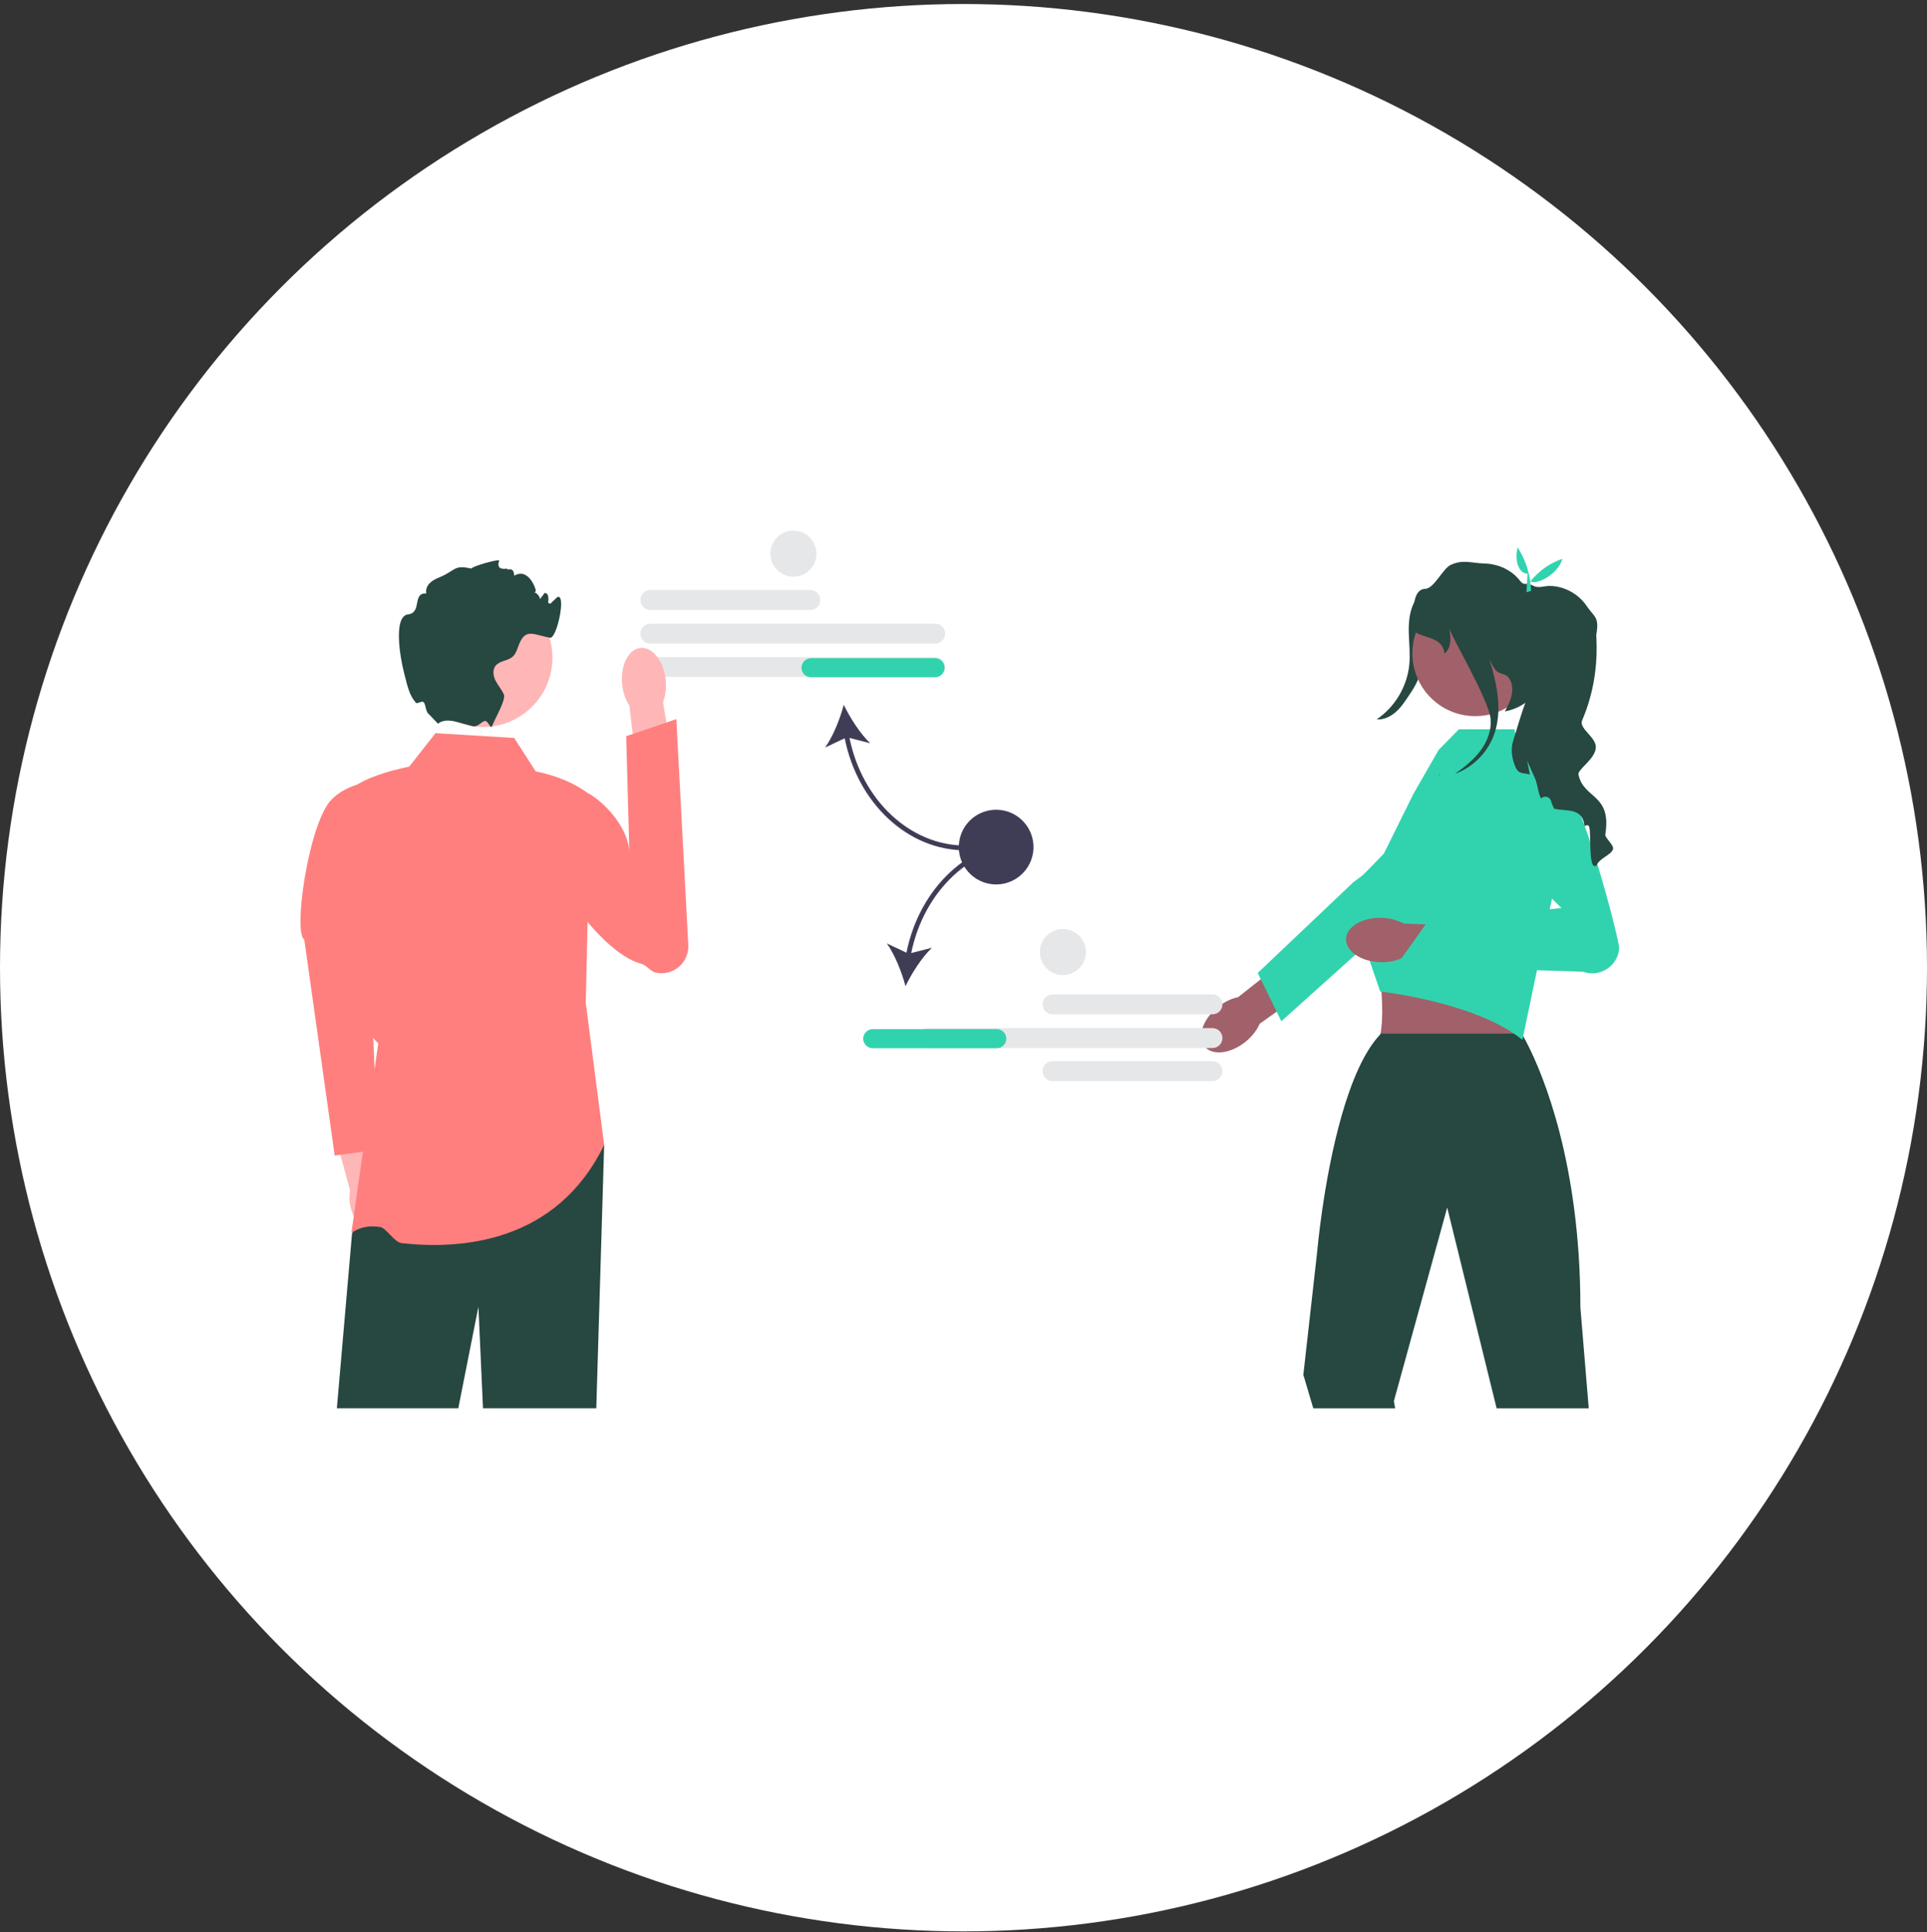 <svg width="400" height="401" viewBox="0 0 400 401" fill="none" xmlns="http://www.w3.org/2000/svg">
    <rect x="0" y="0" width="400" height="401" fill="#333333" stroke="none"/>
    <circle cx="200" cy="200.832" r="200" fill="white"/>
    <g clip-path="url(#clip0_2026_1341)">
        <path d="M168.21 126.58H134.997C133.858 126.58 132.931 125.653 132.931 124.514C132.931 123.374 133.858 122.447 134.997 122.447H168.21C169.349 122.447 170.276 123.374 170.276 124.514C170.276 125.653 169.349 126.58 168.21 126.58Z" fill="#E6E7E8"/>
        <path d="M194.129 133.573H134.997C133.858 133.573 132.931 132.646 132.931 131.507C132.931 130.367 133.858 129.44 134.997 129.44H194.129C195.268 129.44 196.195 130.367 196.195 131.507C196.195 132.646 195.268 133.573 194.129 133.573Z" fill="#E6E7E8"/>
        <path d="M194.129 140.505H134.997C133.858 140.505 132.931 139.578 132.931 138.438C132.931 137.299 133.858 136.372 134.997 136.372H194.129C195.268 136.372 196.195 137.299 196.195 138.438C196.195 139.578 195.268 140.505 194.129 140.505Z" fill="#E6E7E8"/>
        <path d="M200.396 176.475V175.485C188.967 175.485 178.986 166.149 176.333 153.144L180.639 154.252C178.556 152.279 176.452 148.975 175.147 146.275C174.376 149.174 172.936 152.816 171.265 155.148L175.339 153.218C178.048 166.748 188.458 176.475 200.396 176.475Z" fill="#3F3D56"/>
        <path d="M196.075 138.579C196.075 139.671 195.187 140.559 194.095 140.559H168.35C167.259 140.559 166.37 139.671 166.37 138.579C166.37 137.487 167.259 136.599 168.35 136.599H194.095C195.187 136.599 196.075 137.487 196.075 138.579Z" fill="#31D3AE"/>
        <path d="M80.15 248.891C79.758 247.527 79.087 246.363 78.288 245.532L75.385 232.299L69.058 233.849L72.684 247.106C72.445 248.228 72.493 249.567 72.885 250.931C73.78 254.049 76.132 256.12 78.139 255.556C80.145 254.993 81.046 252.009 80.15 248.891Z" fill="#FFB6B6"/>
        <path d="M79.274 162.083C79.274 162.083 72.439 161.847 68.479 166.303C63.941 171.846 60.839 193.566 63.168 195.028L69.476 239.826L78.472 238.59L76.164 184.839L79.274 162.083Z" fill="#FF7F7F"/>
        <path d="M125.413 237.594L123.776 292.269H100.259L99.309 271.193L95.13 292.269H69.926L73.07 256.039L76.317 248.42L78.515 243.256L125.413 237.594Z" fill="#274741"/>
        <path d="M106.736 153.152L90.398 152.162L84.952 159.093C80.249 160.1 76.001 161.4 73.07 163.549C73.772 184.306 72.231 211.295 78.516 216.523L72.936 255.912C72.936 255.912 75.186 253.984 78.946 254.665C80.245 254.9 81.812 257.826 83.408 258.003C95.671 259.366 115.558 257.965 125.414 237.594L121.588 208.106L122.579 165.034C119.483 162.587 115.635 160.997 111.192 160.083L106.736 153.152Z" fill="#FF7F7F"/>
        <path d="M138.187 141.106C138.364 142.822 138.139 144.436 137.621 145.731L140.342 161.975L132.574 163.044L130.65 146.45C129.878 145.29 129.328 143.755 129.151 142.039C128.746 138.118 130.44 134.73 132.935 134.473C135.431 134.215 137.782 137.185 138.187 141.106Z" fill="#FFB6B6"/>
        <path d="M112.365 166.28C111.551 167.48 111.778 168.829 111.584 170.449C110.759 177.329 123.943 197.659 133.065 200C134.262 200.307 134.944 201.598 136.153 201.858C139.732 202.627 143.064 199.786 142.871 196.13L140.393 149.242L129.983 152.793L130.649 177.136C130.583 172.093 125.952 166.958 122.445 164.822C122.445 164.822 115.34 161.89 112.365 166.28Z" fill="#FF7F7F"/>
        <path d="M100.276 150.88C108.223 150.88 114.666 144.437 114.666 136.489C114.666 128.542 108.223 122.099 100.276 122.099C92.328 122.099 85.885 128.542 85.885 136.489C85.885 144.437 92.328 150.88 100.276 150.88Z" fill="#FFB6B6"/>
        <path d="M113.673 125.92C113.55 125.95 115.568 123.983 115.654 123.94C117.634 122.95 115.599 132.629 114.169 132.356C110.649 131.688 109.129 130.361 107.762 133.673C107.381 134.594 107.143 135.634 106.401 136.292C105.381 137.188 103.688 137.114 102.856 138.184C102.188 139.045 102.381 140.312 102.876 141.283C103.371 142.258 104.123 143.085 104.574 144.08C105.079 145.199 102.925 148.758 102.103 150.759V150.764L102.099 150.775C101.88 151.3 101.361 149.789 100.813 149.638C100.158 149.457 99.192 151.005 98.148 150.724C98.143 150.724 98.138 150.719 98.133 150.719C97.138 150.442 96.029 150.145 94.93 149.848H94.925C91.831 149.006 91.048 150.214 90.9 150.179L88.979 148.169C88.32 147.689 88.394 146.14 87.929 145.724C87.549 145.383 86.601 146.17 86.322 145.843C84.953 144.239 84.637 142.634 83.83 139.466C83.092 136.57 81.563 127.901 84.706 127.51C87.672 127.138 85.503 123.009 88.489 123.163C88.311 122.41 88.642 121.603 89.182 121.049C89.717 120.489 90.43 120.143 91.147 119.846C94.687 118.4 94.098 117.158 97.831 117.999C98.202 117.479 102.964 116.124 103.637 116.297C103.686 116.307 102.599 118.42 105.257 117.999C105.158 118.608 106.607 117.288 106.742 119.484C109.578 117.783 111.104 121.856 111.198 122.455C111.322 123.202 110.193 122.821 110.946 122.935C111.391 123.004 112.154 123.91 112.079 124.361C112.401 123.925 112.723 123.495 113.05 123.059C113.109 123.064 113.164 123.074 113.223 123.084C114.728 123.371 113.003 128.291 113.065 126.757C113.178 123.94 115.174 125.589 113.673 125.92Z" fill="#274741"/>
        <path d="M297.227 122.976C296.695 127.346 296.114 131.711 295.484 136.068C295.228 137.837 294.957 139.63 294.245 141.27C293.759 142.389 293.079 143.412 292.402 144.427C291.602 145.627 290.789 146.843 289.702 147.792C288.616 148.74 287.205 149.406 285.767 149.295C289.582 146.727 292.146 142.383 292.551 137.801C292.742 135.648 292.48 133.483 292.43 131.322C292.38 129.161 292.561 126.924 293.558 125.006C294.555 123.088 296.525 121.552 298.686 121.607L297.227 122.976Z" fill="#274741"/>
        <path d="M258.562 216.19C255.458 218.707 251.642 219.147 250.04 217.172C248.438 215.196 249.655 211.553 252.76 209.036C254.119 207.933 255.614 207.23 257 206.952L270.288 196.448L275.084 202.789L261.476 212.471C260.918 213.77 259.921 215.087 258.562 216.19Z" fill="#A0616A"/>
        <path d="M261.072 201.928L280.872 183.14L282.852 181.655C282.852 181.655 294.218 170.582 297.161 170.328C298.408 170.221 299.654 170.532 300.705 171.214C302.401 172.314 303.28 174.125 303.28 175.95C303.28 177.475 302.665 179.008 301.408 180.136L283.281 196.409L275.57 203.331L265.98 211.943L265.005 209.957L261.708 203.228L261.072 201.928Z" fill="#31D3AE"/>
        <path d="M303.403 189.21L283.578 195.282C286.897 196.217 288.287 216.441 285.198 217.07C285.198 217.07 318.054 219.407 316.261 217.07C314.076 214.221 317.007 195.29 318.404 195.282L303.403 189.21Z" fill="#A0616A"/>
        <path d="M329.784 292.274L328.051 271.362C328.051 263.881 327.566 257.123 326.789 251.098C323.675 226.913 315.868 214.517 315.868 214.517H286.658C286.618 214.561 286.579 214.596 286.539 214.64L286.534 214.645C279.643 221.888 276.058 240.102 274.464 251.098C273.707 256.331 273.4 259.93 273.4 259.93L270.543 285.318L272.607 292.274H289.604L289.336 290.784L300.273 251.098L300.406 250.613L300.525 251.098L310.664 292.274L329.784 292.274Z" fill="#274741"/>
        <path d="M287.258 177.148L293.43 164.688L298.631 155.636L302.837 151.35H314.347L315.418 155.636L321.847 159.207L324.122 177.066L316.02 215.814C306.376 207.956 286.499 205.78 286.499 205.78L283.278 196.407L281.15 185.117L280.893 183.767L287.258 177.148Z" fill="#31D3AE"/>
        <path d="M286.51 199.689C282.515 199.575 279.334 197.422 279.406 194.88C279.479 192.337 282.776 190.368 286.772 190.481C288.521 190.531 290.113 190.971 291.345 191.664L308.27 192.357L307.775 200.292L291.144 198.767C289.874 199.389 288.259 199.738 286.51 199.689Z" fill="#A0616A"/>
        <path d="M308.155 172.604L324.12 188.454L296.312 191.301L289.85 200.391L328.609 201.676C332.106 202.922 335.831 200.505 336.118 196.804C336.216 195.554 328.253 163.845 323.432 160.902C317.783 157.451 308.155 172.604 308.155 172.604Z" fill="#31D3AE"/>
        <path d="M319.248 135.797C319.364 128.598 313.623 122.668 306.423 122.552C299.224 122.436 293.294 128.178 293.178 135.377C293.062 142.576 298.804 148.506 306.003 148.622C313.202 148.738 319.132 142.996 319.248 135.797Z" fill="#A0616A"/>
        <path d="M334.831 176.208C334.505 177.446 331.96 178.084 331.366 179.674C329.475 180.753 330.499 171.936 329.737 171.356C329.148 170.916 328.989 171.98 328.856 171.064C328.351 167.628 325.049 168.396 322.603 167.841C322.326 167.302 322.113 166.777 321.974 166.267C321.727 165.346 320.598 165.024 319.929 165.703C319.627 165.435 319.41 164.49 319.197 163.544C319.043 162.856 318.89 162.168 318.712 161.732L317.008 157.89L317.558 160.752C316.444 160.351 315.32 160.767 314.672 159.39C313.84 157.623 313.508 155.553 314.112 153.697C314.662 152.014 315.588 148.642 316.632 145.85C315.449 146.706 314.028 147.33 312.379 147.642C312.964 146.533 313.558 145.404 313.805 144.171C314.048 142.939 313.899 141.567 313.117 140.587C312.474 139.78 311.523 139.983 310.721 139.335C310.097 138.83 309.557 137.537 309.181 136.829C310.785 142.161 311.998 147.825 309.959 152.915C308.548 156.44 305.577 159.306 302.012 160.608C303.909 159.252 305.76 157.806 307.181 155.964C308.701 153.989 309.691 151.494 309.389 149.018C308.914 145.132 301.706 132.839 300.819 130.423C301.305 132.785 301.116 134.626 299.839 135.641C299.507 132.215 295.774 132.527 293.74 131.156C293.74 131.156 292.165 122.259 295.859 122.205C297.641 122.18 299.507 117.992 301.126 117.244C303.711 116.051 305.295 116.863 308.161 116.952C311.023 117.036 313.771 118.269 315.518 120.531C316.434 121.715 316.771 120.774 318.147 121.512C319.454 122.21 320.335 121.561 321.816 121.606C324.781 121.685 327.658 123.269 329.321 125.72C330.985 128.175 332.009 127.948 331.351 131.745C331.341 131.79 331.341 131.879 331.351 132.012C331.712 137.993 330.787 143.988 328.415 149.494C327.682 151.187 331.266 152.934 331.261 155.048C331.257 157.504 327.301 159.742 327.668 160.791C328.717 165.846 334.614 164.722 333.222 173.183C333.108 173.871 335.049 175.381 334.831 176.208Z" fill="#274741"/>
        <path d="M298.715 160.726C298.824 160.692 298.933 160.652 299.042 160.607C298.903 160.706 298.769 160.801 298.631 160.9L298.715 160.726Z" fill="#274741"/>
        <path d="M317.075 119.017C315.657 119.228 314.217 116.875 315.022 113.612C316.777 116.295 317.673 119.316 317.815 122.634L316.869 122.927L317.075 119.017Z" fill="#31D3AE"/>
        <path d="M324.326 115.97C323.358 119.399 318.443 121.694 317.575 120.501L317.476 122.546L316.868 121.764C318.631 119.143 321.033 117.132 324.326 115.97Z" fill="#31D3AE"/>
        <path d="M216.401 208.442C216.401 207.303 217.328 206.376 218.468 206.376H251.68C252.82 206.376 253.747 207.303 253.747 208.442C253.747 209.582 252.82 210.509 251.68 210.509H218.468C217.328 210.509 216.401 209.582 216.401 208.442Z" fill="#E6E7E8"/>
        <path d="M216.401 222.306C216.401 221.166 217.328 220.239 218.468 220.239H251.68C252.82 220.239 253.747 221.166 253.747 222.306C253.747 223.445 252.82 224.372 251.68 224.372H218.468C217.328 224.372 216.401 223.445 216.401 222.306Z" fill="#E6E7E8"/>
        <path d="M192.554 217.503C191.414 217.503 190.487 216.576 190.487 215.437C190.487 214.297 191.414 213.37 192.554 213.37H251.685C252.825 213.37 253.752 214.297 253.752 215.437C253.752 216.576 252.825 217.503 251.685 217.503H192.554Z" fill="#E6E7E8"/>
        <path d="M188.155 197.724L184.08 195.794C185.751 198.126 187.191 201.768 187.962 204.667C189.267 201.967 191.372 198.663 193.454 196.69L189.148 197.798C191.802 184.793 201.782 175.457 213.211 175.457V174.467C201.273 174.467 190.864 184.194 188.155 197.724Z" fill="#3F3D56"/>
        <path d="M206.906 217.538H181.162C180.07 217.538 179.182 216.649 179.182 215.557C179.182 214.466 180.07 213.577 181.162 213.577H206.906C207.998 213.577 208.886 214.466 208.886 215.557C208.886 216.649 207.998 217.538 206.906 217.538Z" fill="#31D3AE"/>
        <path d="M214.428 177.044C215.113 172.818 212.244 168.836 208.018 168.15C203.792 167.465 199.81 170.335 199.124 174.56C198.439 178.786 201.309 182.768 205.534 183.454C209.76 184.139 213.742 181.27 214.428 177.044Z" fill="#3F3D56"/>
        <path d="M164.693 119.687C167.334 119.687 169.474 117.547 169.474 114.906C169.474 112.266 167.334 110.125 164.693 110.125C162.053 110.125 159.912 112.266 159.912 114.906C159.912 117.547 162.053 119.687 164.693 119.687Z" fill="#E6E7E8"/>
        <path d="M220.64 202.363C223.28 202.363 225.421 200.223 225.421 197.582C225.421 194.941 223.28 192.801 220.64 192.801C217.999 192.801 215.858 194.941 215.858 197.582C215.858 200.223 217.999 202.363 220.64 202.363Z" fill="#E6E7E8"/>
    </g>
    <defs>
        <clipPath id="clip0_2026_1341">
            <rect width="273.75" height="182.15" fill="white" transform="translate(62.375 110.126)"/>
        </clipPath>
    </defs>
</svg>
